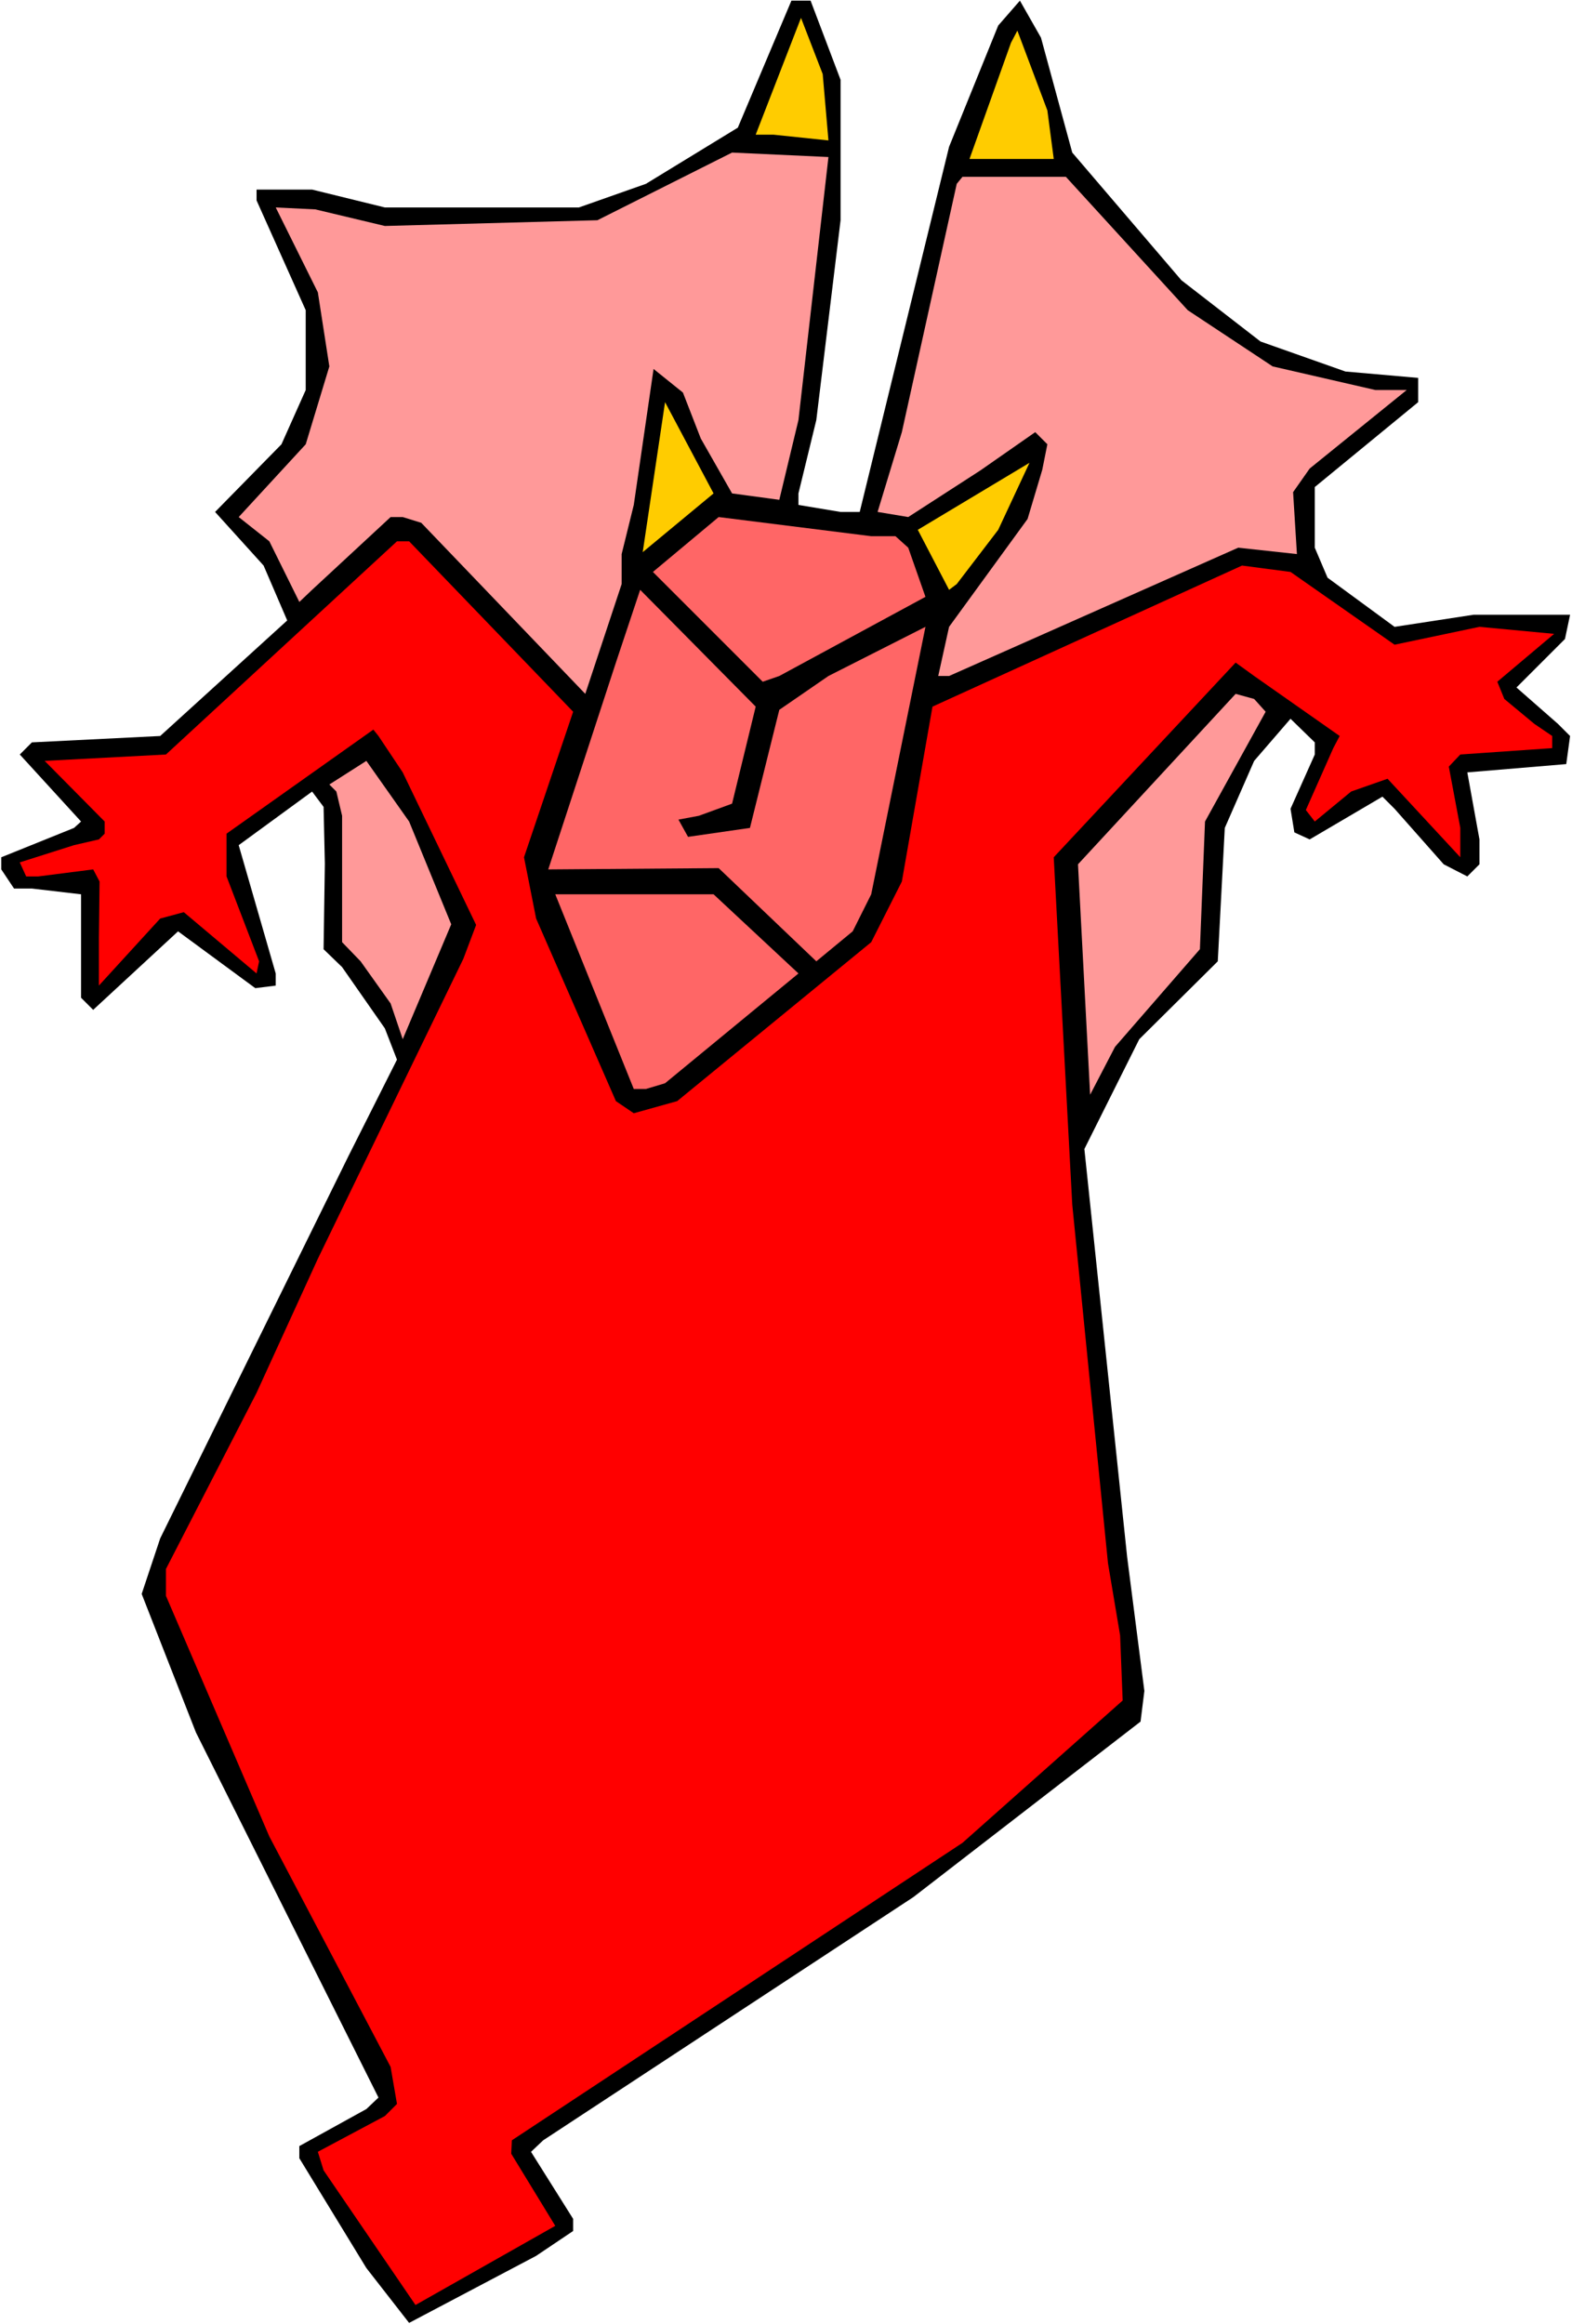 <?xml version="1.0" encoding="UTF-8" standalone="no"?>
<svg
   version="1.0"
   width="105.288mm"
   height="155.668mm"
   id="svg14"
   sodipodi:docname="Devil 31.wmf"
   xmlns:inkscape="http://www.inkscape.org/namespaces/inkscape"
   xmlns:sodipodi="http://sodipodi.sourceforge.net/DTD/sodipodi-0.dtd"
   xmlns="http://www.w3.org/2000/svg"
   xmlns:svg="http://www.w3.org/2000/svg">
  <rect width="100%" height="100%" fill="#333333" stroke="none"/>
  <sodipodi:namedview
     id="namedview14"
     pagecolor="#ffffff"
     bordercolor="#000000"
     borderopacity="0.25"
     inkscape:showpageshadow="2"
     inkscape:pageopacity="0.0"
     inkscape:pagecheckerboard="0"
     inkscape:deskcolor="#d1d1d1"
     inkscape:document-units="mm" />
  <defs
     id="defs1">
    <pattern
       id="WMFhbasepattern"
       patternUnits="userSpaceOnUse"
       width="6"
       height="6"
       x="0"
       y="0" />
  </defs>
  <path
     style="fill:#ffffff;fill-opacity:1;fill-rule:evenodd;stroke:none"
     d="M 0,588.353 H 397.941 V 0 H 0 Z"
     id="path1" />
  <path
     style="fill:#000000;fill-opacity:1;fill-rule:evenodd;stroke:none"
     d="m 212.784,20.199 v 35.55 l -6.14,50.578 -4.524,18.583 v 2.909 l 10.663,1.778 h 4.847 l 22.619,-92.43 12.441,-30.702 5.493,-6.302 5.332,9.372 7.917,29.086 27.628,32.318 20.034,15.513 21.488,7.595 18.419,1.616 v 6.14 l -26.174,21.492 v 15.351 l 3.231,7.595 16.965,12.443 20.034,-3.07 h 24.397 l -1.293,6.14 -12.279,12.281 10.502,9.211 3.07,3.07 -0.969,7.11 -25.043,2.101 3.07,16.967 v 6.302 l -3.07,3.07 -5.978,-3.07 -12.441,-14.058 -3.07,-3.07 -18.419,10.827 -3.878,-1.778 -0.969,-5.979 6.14,-13.735 v -3.07 l -6.14,-5.979 -9.209,10.665 -7.432,16.967 -1.777,33.773 -19.873,19.714 -13.895,27.794 10.825,103.257 4.362,33.934 -0.969,7.756 -57.518,44.438 -93.709,61.566 -3.07,2.909 10.663,16.967 v 3.07 l -9.371,6.302 -32.152,16.967 -10.825,-13.897 -16.965,-27.794 v -3.07 l 16.965,-9.372 3.07,-2.909 -46.208,-92.43 -13.733,-35.065 4.685,-14.058 47.662,-96.793 12.279,-24.4 -3.07,-7.918 -10.825,-15.513 -4.685,-4.525 0.323,-21.653 -0.323,-14.382 -2.908,-3.878 -18.58,13.574 9.371,32.48 v 3.07 l -5.17,0.646 -19.55,-14.382 -21.488,19.876 -3.07,-3.07 V 226.389 L 8.078,224.935 H 3.554 L 0.323,220.087 v -3.07 L 18.742,209.584 20.519,207.968 5.009,191.001 8.078,187.93 40.553,186.315 72.705,157.067 66.727,143.17 54.448,129.596 71.251,112.467 77.391,98.732 V 78.533 L 64.95,50.74 v -2.747 h 14.056 l 18.419,4.525 h 49.116 l 16.965,-5.979 23.266,-14.22 13.572,-32.157 h 4.847 z"
     id="path2" />
  <path
     style="fill:#ffcc00;fill-opacity:1;fill-rule:evenodd;stroke:none"
     d="m 209.715,35.55 -13.895,-1.454 h -4.524 L 202.767,4.525 208.26,18.745 Z"
     id="path3" />
  <path
     style="fill:#ffcc00;fill-opacity:1;fill-rule:evenodd;stroke:none"
     d="m 266.748,40.236 h -21.327 l 10.502,-29.41 1.616,-3.07 7.594,20.199 z"
     id="path4" />
  <path
     style="fill:#ff9999;fill-opacity:1;fill-rule:evenodd;stroke:none"
     d="m 209.715,39.751 -7.594,66.576 -4.847,20.199 -11.956,-1.616 -7.917,-13.897 -4.524,-11.635 -7.432,-5.979 -5.009,34.419 -3.07,12.443 v 7.595 l -9.209,27.794 -41.523,-43.306 -4.685,-1.454 h -3.07 l -19.873,18.421 -3.231,3.07 -7.594,-15.351 -7.755,-6.14 16.965,-18.421 5.978,-19.714 -2.908,-18.745 -10.663,-21.492 10.017,0.485 17.611,4.201 53.802,-1.454 34.091,-17.129 z"
     id="path5" />
  <path
     style="fill:#ff9999;fill-opacity:1;fill-rule:evenodd;stroke:none"
     d="m 269.818,44.761 30.859,33.773 21.488,14.22 26.012,5.979 h 7.917 l -24.558,19.876 -4.201,5.979 0.969,15.674 -14.864,-1.616 -73.19,32.48 h -2.747 l 2.747,-12.443 19.873,-27.309 3.716,-12.443 1.293,-6.464 -3.07,-3.07 -13.895,9.695 -18.257,11.796 -7.755,-1.293 6.14,-20.199 13.895,-62.859 1.454,-1.778 z"
     id="path6" />
  <path
     style="fill:#ffcc00;fill-opacity:1;fill-rule:evenodd;stroke:none"
     d="m 162.698,139.776 5.655,-37.974 12.279,23.108 z"
     id="path7" />
  <path
     style="fill:#ffcc00;fill-opacity:1;fill-rule:evenodd;stroke:none"
     d="m 242.19,147.856 -1.939,1.454 -7.917,-15.19 28.274,-16.967 -7.917,16.967 z"
     id="path8" />
  <path
     style="fill:#ff6666;fill-opacity:1;fill-rule:evenodd;stroke:none"
     d="m 226.679,135.737 3.231,2.909 4.362,12.443 -36.999,20.037 -4.201,1.454 -27.79,-27.794 16.641,-13.897 38.615,4.848 z"
     id="path9" />
  <path
     style="fill:#ff0000;fill-opacity:1;fill-rule:evenodd;stroke:none"
     d="m 145.088,180.174 -12.441,36.843 3.07,15.513 20.196,46.215 4.524,3.07 10.987,-3.07 49.117,-40.236 7.755,-15.351 7.755,-44.276 78.36,-35.712 12.279,1.616 26.335,18.421 21.488,-4.525 18.903,1.778 -14.38,12.119 1.777,4.363 7.594,6.302 4.524,3.07 v 3.07 l -23.266,1.616 -2.908,3.07 2.908,15.513 v 7.433 l -18.419,-19.876 -9.209,3.232 -9.209,7.595 -2.262,-2.909 6.947,-15.674 1.616,-3.07 -21.65,-15.19 -4.685,-3.393 -46.047,49.285 4.685,87.906 9.048,90.814 3.07,18.26 0.646,16.482 -40.553,36.035 -114.067,75.301 -0.162,3.393 11.148,18.26 -35.383,20.037 -23.266,-34.096 -1.454,-4.686 16.965,-9.049 3.07,-3.07 -1.616,-9.372 -30.698,-58.334 -26.174,-60.92 v -6.787 l 22.943,-44.599 15.51,-33.934 36.837,-75.948 3.231,-8.564 -18.58,-38.62 -6.14,-9.211 -1.293,-1.616 -37.161,26.339 v 10.827 l 8.24,21.492 -0.646,3.07 -18.419,-15.513 -5.978,1.616 -15.51,16.967 V 237.216 L 25.205,223.157 23.589,220.087 9.694,221.865 H 6.624 l -1.616,-3.555 13.733,-4.363 6.301,-1.454 1.454,-1.454 v -3.07 L 11.31,192.617 42.008,191.001 100.495,137.029 h 3.07 z"
     id="path10" />
  <path
     style="fill:#ff6666;fill-opacity:1;fill-rule:evenodd;stroke:none"
     d="m 185.318,203.443 -8.402,3.07 -5.17,0.97 2.424,4.363 15.672,-2.262 7.432,-29.894 12.441,-8.564 24.558,-12.443 -13.733,67.707 -4.685,9.372 -9.209,7.595 -24.72,-23.592 -43.139,0.323 17.126,-52.356 6.14,-18.421 29.244,29.571 z"
     id="path11" />
  <path
     style="fill:#ff9999;fill-opacity:1;fill-rule:evenodd;stroke:none"
     d="m 320.388,180.174 -15.349,27.794 -1.293,32.318 -21.488,24.723 -6.301,12.119 -3.07,-58.334 39.907,-43.145 4.685,1.293 z"
     id="path12" />
  <path
     style="fill:#ff9999;fill-opacity:1;fill-rule:evenodd;stroke:none"
     d="m 114.228,233.984 -12.279,29.086 -3.07,-9.049 -7.594,-10.665 -4.685,-4.848 v -31.995 l -1.454,-6.14 -1.777,-1.778 9.371,-5.979 10.825,15.351 z"
     id="path13" />
  <path
     style="fill:#ff6666;fill-opacity:1;fill-rule:evenodd;stroke:none"
     d="m 202.121,246.426 -33.768,27.794 -4.847,1.454 h -3.07 l -19.873,-49.285 h 40.069 z"
     id="path14" />
</svg>
